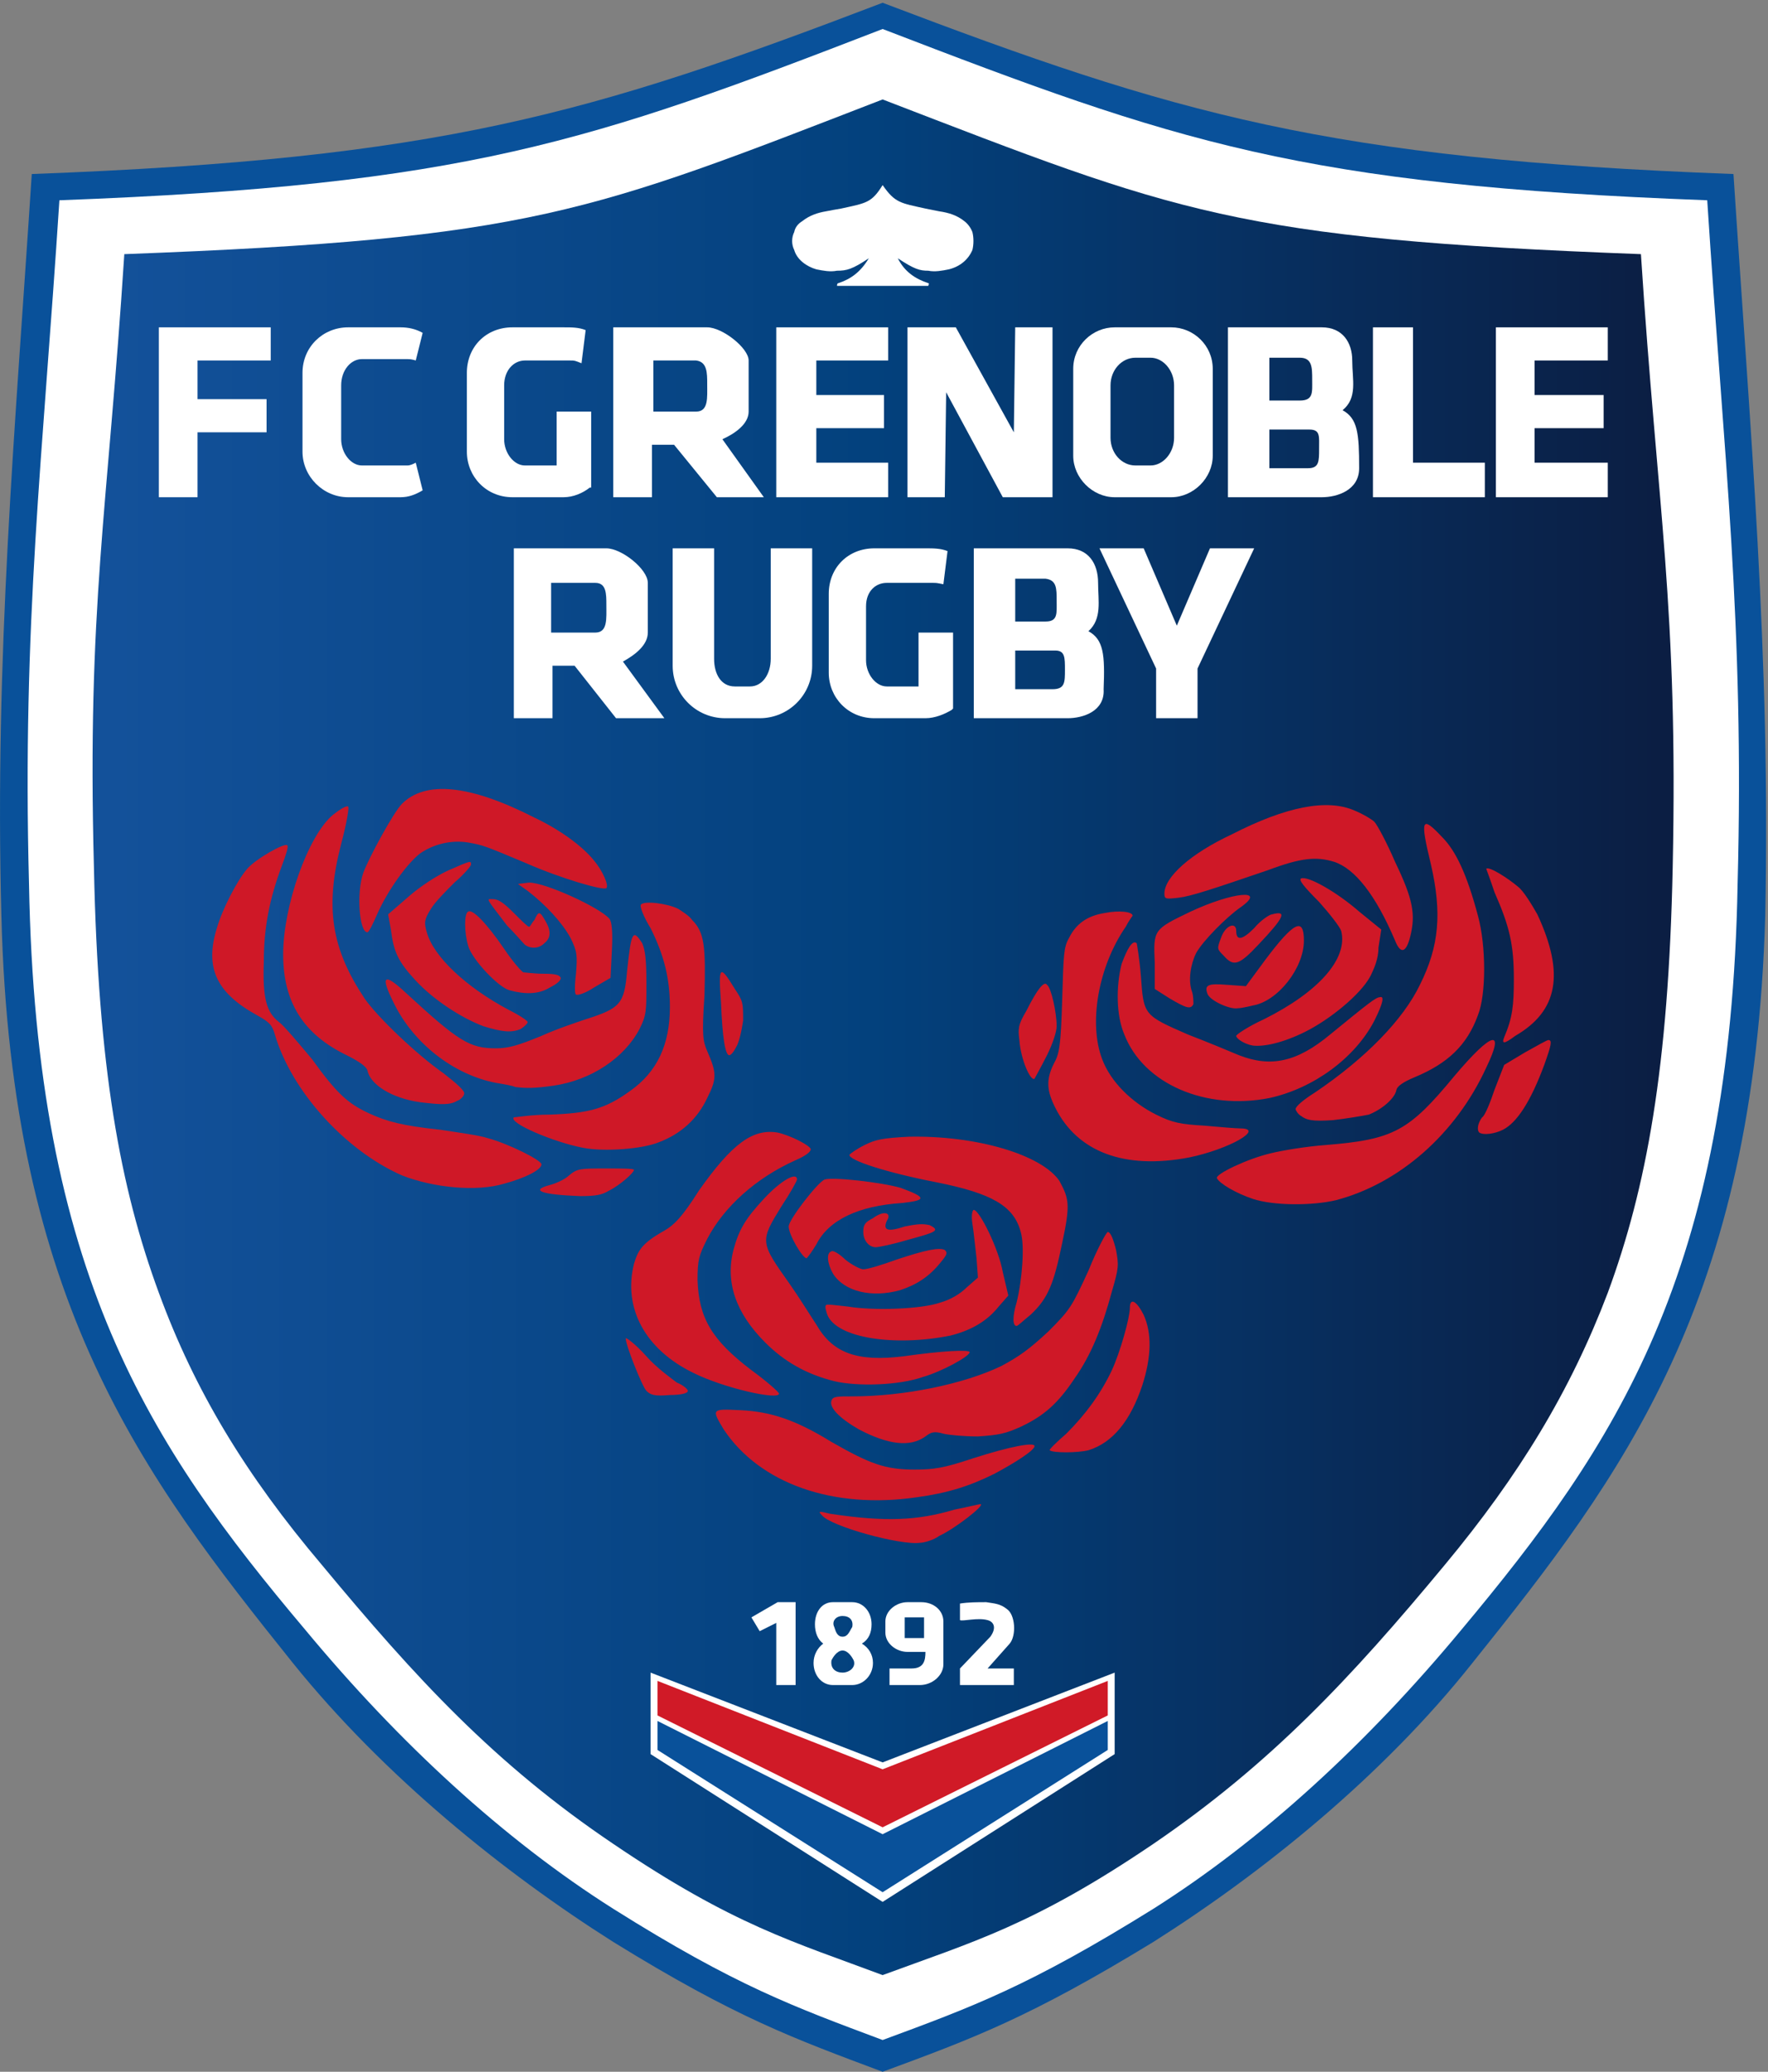 <svg version="1.2" xmlns="http://www.w3.org/2000/svg" viewBox="0 0 128 150" width="128" height="150">
	<rect x="0" y="0" width="128" height="150" fill="#808080" stroke="none"/>
	<title>Logo_FC_Grenoble_Rugby-svg</title>
	<defs>
		<linearGradient id="g1" x2="1" gradientUnits="userSpaceOnUse" gradientTransform="matrix(128.762,.825,-0.967,150.868,-0.353,67.228)">
			<stop offset="0" stop-color="#09519a"/>
			<stop offset="1" stop-color="#09519a"/>
		</linearGradient>
		<linearGradient id="g2" x2="1" gradientUnits="userSpaceOnUse" gradientTransform="matrix(112.667,1.651,-1.957,133.565,7.901,66.406)">
			<stop offset="0" stop-color="#13519a"/>
			<stop offset=".491" stop-color="#03417d"/>
			<stop offset="1" stop-color="#0b1e43"/>
		</linearGradient>
	</defs>
	<style>
		.s0 { fill: url(#g1) } 
		.s1 { fill: #ffffff } 
		.s2 { fill: url(#g2) } 
		.s3 { fill: #d01a27 } 
		.s4 { fill: #09519a } 
		.s5 { fill: #cf1827 } 
	</style>
	<g id="g10">
		<g id="g6230">
			<g id="g6222">
				<path id="path5728" fill-rule="evenodd" class="s0" d="m63.9 0.2c-21.2 8.1-32.1 11.3-61.6 12.4-1.2 18.5-2.7 34.9-2.2 53.7 0.7 28 10.2 40.5 21.1 54.1 6.6 8.2 15.3 15.2 23.2 20.2 8.9 5.5 13.1 7 19.5 9.4 6.5-2.4 10.6-3.9 19.6-9.4 7.9-5 16.6-12 23.1-20.2 10.9-13.6 20.4-26.1 21.2-54.1 0.4-18.8-1.1-35.2-2.3-53.7-29.4-1.1-40.3-4.3-61.6-12.4z"/>
				<path id="path5718" fill-rule="evenodd" class="s1" d="m63.9 2.1c-21.2 8.2-30.2 11.3-59.6 12.4-1.2 18.6-2.7 30.6-2.2 49.5 0.5 28.2 8.7 40.6 20 54 6.8 8.2 14.4 15.2 22.3 20.2 8.9 5.6 13.1 7.1 19.5 9.5 6.5-2.4 10.6-3.9 19.6-9.5 7.9-5 15.5-12 22.3-20.2 11.2-13.4 19.5-25.8 20-54 0.5-18.9-1-30.9-2.2-49.5-29.5-1.1-38.4-4.2-59.7-12.4z"/>
				<path id="path5726" fill-rule="evenodd" class="s2" d="m63.9 7.2c-21.2 8.2-25.4 10.1-54.9 11.2-1.2 18.6-2.7 25.5-2.2 44.4 0.3 14.5 1.9 23.2 4.7 30.8 2.6 7.1 6.3 13.2 11.8 19.7 6.8 8.2 12.5 14.4 21.1 20.2 8.7 5.9 13.1 7.1 19.5 9.5 6.5-2.4 10.9-3.6 19.6-9.5 8.5-5.8 14.3-12 21.1-20.2 5.4-6.5 9.1-12.6 11.8-19.7 2.8-7.6 4.4-16.3 4.7-30.8 0.4-18.9-1.1-25.8-2.3-44.4-29.4-1.1-33.6-3-54.9-11.2z"/>
			</g>
			<g id="g6165">
				<g id="g5843">
					<g id="g5838">
						<path id="path5722" fill-rule="evenodd" class="s1" d="m47.1 121.1v5.9l16.8 10.7 16.8-10.7v-5.9l-16.8 6.5z"/>
						<path id="path5720" fill-rule="evenodd" class="s3" d="m47.6 121.7v2.5l16.3 8.1 16.3-8.1v-2.5l-16.3 6.4z"/>
						<path id="path5724" fill-rule="evenodd" class="s4" d="m47.6 124.6v2.1l16.3 10.3 16.3-10.3v-2.1l-16.3 8.2z"/>
					</g>
					<path id="path1276" class="s1" d="m63.9 13.4c-0.8 1.3-1.2 1.3-3 1.7q-0.6 0.1-1.1 0.2c-0.6 0.1-1.2 0.3-1.7 0.7q-0.5 0.3-0.6 0.8c-0.2 0.4-0.2 0.9 0 1.3 0.2 0.7 0.9 1.2 1.6 1.4 0.5 0.1 1 0.2 1.5 0.1 0.7 0 1.1-0.1 2.3-0.9 0 0 0 0 0 0-0.6 1-1.3 1.5-2.2 1.8q-0.1 0-0.1 0.2h6.6q0.1-0.2 0-0.2c-0.9-0.3-1.7-0.8-2.2-1.8-0.1 0 0 0 0 0 1.2 0.8 1.6 0.9 2.2 0.9 0.5 0.1 1 0 1.5-0.1 0.8-0.2 1.4-0.7 1.7-1.4 0.1-0.4 0.1-0.9 0-1.3q-0.2-0.5-0.6-0.8c-0.5-0.4-1.1-0.6-1.8-0.7q-0.5-0.1-1-0.2c-1.8-0.4-2.2-0.4-3.1-1.7z"/>
					<g id="g5761">
						<path id="path5740" fill-rule="evenodd" class="s5" d="m42 86.6c-2.7-0.1-3.7-0.4-2.2-0.8 0.4-0.1 1.1-0.4 1.4-0.7 0.6-0.5 0.8-0.5 2.7-0.5 1.1 0 2 0 2 0.1 0 0.2-1 1.1-1.8 1.5-0.5 0.3-0.9 0.4-2.1 0.4zm-12.9-1.5c-4.1-1.8-8-6.1-9.2-10.2-0.2-0.7-0.4-0.9-1.3-1.4-2.9-1.6-3.8-3.4-2.9-6.3 0.4-1.4 1.5-3.5 2.2-4.3 0.6-0.7 2.7-1.9 2.9-1.7 0.1 0.1-0.1 0.7-0.4 1.5-0.9 2.4-1.3 4.5-1.3 6.9-0.1 2.7 0.2 3.7 1.1 4.4 0.3 0.2 1.4 1.5 2.4 2.7 1.8 2.5 2.6 3.2 4.1 3.9 1.3 0.6 2.4 0.9 5.2 1.2 1.3 0.2 2.8 0.4 3.4 0.6 1.5 0.4 3.9 1.6 3.9 1.9 0 0.4-1.2 1-2.7 1.4-2 0.6-5.1 0.3-7.4-0.6zm13.1-2c-2.1-0.4-5.4-1.8-5-2.2 0.1 0 1.3-0.2 2.6-0.2 2.8-0.1 4-0.4 5.8-1.7 2-1.4 2.9-3.4 2.9-6.1 0-2-0.4-3.7-1.4-5.7-0.5-0.8-0.8-1.6-0.7-1.7 0.2-0.3 1.9-0.1 2.7 0.3 0.3 0.2 0.8 0.5 1 0.8 0.9 0.9 1 1.9 0.9 5.5-0.2 2.9-0.1 3.3 0.2 4 0.7 1.6 0.7 2 0 3.4-0.7 1.5-1.9 2.6-3.5 3.2-1.2 0.5-4 0.7-5.5 0.4zm-11.8-3.3c-2.1-0.3-3.6-1.3-3.8-2.3q-0.1-0.4-1.5-1.1c-3.1-1.5-4.6-3.8-4.6-7.3 0-3.5 1.8-8.6 3.6-10.1 0.5-0.4 1-0.7 1.1-0.6 0.1 0-0.1 1.2-0.5 2.7-1.2 4.6-0.7 7.6 1.7 11.2 0.9 1.3 3.7 4 5.7 5.4 0.9 0.7 1.6 1.3 1.5 1.5 0 0.1-0.2 0.4-0.5 0.5-0.5 0.3-1.1 0.3-2.7 0.1zm6.9-1.1c-0.2-0.1-0.8-0.2-1.4-0.3-3.1-0.6-6-2.9-7.4-5.8-1-2-0.7-2.2 0.9-0.7 3.8 3.5 4.6 4 6.5 4 0.9 0 1.6-0.2 3.3-0.9 1.1-0.5 2.6-1 3.2-1.2 2.5-0.8 2.8-1.1 3-3.5 0.3-2.8 0.4-3.1 1.1-2 0.2 0.5 0.3 1.1 0.3 2.9 0 2 0 2.3-0.5 3.3-1.1 2.1-3.5 3.7-6.2 4.1-1.4 0.2-2 0.2-2.8 0.1zm15.5-2.3c-0.3 0-0.5-1.3-0.6-3.8-0.2-2.7-0.1-2.8 1-1 0.6 0.9 0.6 1 0.6 2.3-0.1 0.7-0.3 1.6-0.5 1.9-0.2 0.4-0.4 0.6-0.5 0.6zm-17.8-2.1c-1.6-0.6-3.6-1.9-4.9-3.3-1.3-1.4-1.6-2.1-1.8-3.7l-0.2-1.1 1.5-1.3c0.8-0.7 2-1.5 2.9-1.9 1.6-0.7 1.6-0.7 1.6-0.4 0 0.1-0.5 0.7-1.2 1.3-0.6 0.6-1.4 1.4-1.7 1.9-0.5 0.8-0.5 1-0.3 1.7 0.5 1.8 2.9 4 5.9 5.6 0.8 0.4 1.4 0.8 1.4 0.9 0 0.1-0.2 0.3-0.5 0.5-0.7 0.3-1.4 0.2-2.7-0.2zm9.2-3.5l-1.2 0.7c-0.6 0.4-1.2 0.6-1.3 0.5-0.1 0-0.1-0.7 0-1.5 0.1-1.3 0.1-1.6-0.4-2.6-0.6-1.1-1.8-2.4-3.1-3.4l-0.7-0.5 0.8-0.1c1.2 0 5.1 1.8 5.8 2.6q0.3 0.3 0.2 2.3c0 0-0.1 2-0.1 2zm-7.3 0.9c-0.8-0.2-2.7-2.2-3-3.2-0.3-1-0.3-2.4 0-2.5 0.3-0.2 1.3 0.8 2.6 2.7 0.6 0.9 1.3 1.7 1.4 1.7 0.1 0 0.8 0.1 1.4 0.1 1 0 1.2 0.1 1.3 0.3q0 0.3-0.8 0.7c-0.8 0.5-1.8 0.5-2.9 0.2zm1.1-3.3c-0.2-0.2-0.7-0.8-1.3-1.4-1.6-2.1-1.5-1.9-1-1.9 0.4 0 0.8 0.3 1.5 1 0.5 0.5 1 1 1.1 1 0.1 0 0.2-0.3 0.4-0.5 0.3-0.7 0.4-0.6 0.8 0.1 0.4 0.7 0.4 1.2-0.1 1.6-0.4 0.4-1 0.4-1.4 0.1zm-11.4-0.9c-0.6 0-0.8-2.9-0.3-4.3 0.4-1.1 2.2-4.4 2.8-5 1.7-1.7 4.9-1.4 9.6 1 1.9 0.9 3.5 2.1 4.3 3.1 0.6 0.7 1.1 1.8 0.9 2-0.2 0.2-3.3-0.7-5.8-1.8-3.1-1.3-3.1-1.3-4.2-1.5-1.2-0.2-2.5 0.1-3.5 0.8-0.9 0.7-2.3 2.6-3.1 4.4-0.3 0.7-0.6 1.3-0.7 1.3z"/>
						<path id="path5757" class="s5" d="m96.7 86.9c4.6-1.2 8.7-4.8 10.9-9.6 1.4-2.9 0.4-2.6-2.3 0.6-3.3 4-4.4 4.6-9.3 5-1.4 0.1-3.2 0.4-4 0.6-1.7 0.4-4 1.5-3.9 1.8 0.2 0.4 1.4 1.1 2.6 1.5 1.5 0.5 4.3 0.5 6 0.1zm-10.6-3.1c2.9-0.6 5.5-2.1 3.7-2.1-0.3 0-1.5-0.1-2.6-0.2-1.7-0.1-2.3-0.2-3.5-0.8-1.8-0.9-3.3-2.4-3.9-4-1-2.6-0.3-6.7 1.7-9.6 0.2-0.4 0.5-0.8 0.5-0.8 0-0.3-1-0.4-2-0.2-1.3 0.2-2.1 0.8-2.6 1.8-0.4 0.7-0.4 1.2-0.5 4.5-0.1 3.3-0.2 3.9-0.6 4.6-0.6 1.2-0.5 2 0.1 3.2 1.6 3.2 5 4.5 9.7 3.6zm22.7-2c1-0.5 2-2 3-4.7 0.5-1.4 0.6-1.8 0.3-1.8-0.1 0-0.8 0.4-1.7 0.9l-1.5 0.9-0.7 1.8c-0.3 0.9-0.7 1.9-0.9 2-0.3 0.4-0.4 0.9-0.2 1.1 0.3 0.2 1.1 0.1 1.7-0.2zm-9.7-1.1c1-0.4 1.9-1.2 2-1.8q0.1-0.4 1.3-0.9c2.4-1 3.8-2.3 4.6-4.5 0.6-1.5 0.6-5 0-7.2-0.8-3-1.6-4.7-2.6-5.7-1.5-1.6-1.6-1.3-0.8 2 0.8 3.5 0.6 5.9-0.8 8.7-1.2 2.5-3.9 5.3-7.6 7.8-0.8 0.5-1.4 1-1.4 1.2 0 0.1 0.2 0.4 0.4 0.5 0.4 0.3 0.8 0.4 2.3 0.3 0.9-0.1 2.1-0.3 2.6-0.4zm-7.2-1.2c3.2-0.7 6.2-2.9 7.6-5.6 0.7-1.4 0.7-1.8 0.4-1.7-0.3 0-0.9 0.5-3.6 2.7-2.4 2-4.3 2.4-6.6 1.5-0.7-0.3-2.4-1-3.7-1.5-3.2-1.4-3.2-1.4-3.4-4.2-0.1-1.3-0.3-2.4-0.3-2.4-0.3-0.3-0.7 0.4-1.1 1.5-0.4 1.6-0.4 3.7 0.2 5.1 1.4 3.6 5.9 5.5 10.5 4.6zm-16.1-3.1c0.4-0.8 0.7-1.7 0.7-2.1 0-1-0.4-2.8-0.7-3-0.2-0.3-0.7 0.3-1.5 1.9-0.6 1-0.6 1.3-0.5 2.1 0.1 1.4 0.8 3 1.1 2.8 0.1-0.2 0.5-0.9 0.9-1.7zm18.7-1.7c1.8-0.9 4-2.7 4.7-4 0.3-0.6 0.6-1.3 0.6-2.1l0.2-1.3-1.6-1.3c-1.6-1.4-3.7-2.6-4.2-2.4-0.2 0.1 0.2 0.6 1.3 1.7 0.8 0.9 1.5 1.8 1.6 2.1 0.5 2-1.6 4.4-5.6 6.4-1.1 0.5-2 1.1-2 1.2 0 0.2 0.6 0.6 1.2 0.7 0.8 0.1 2.2-0.2 3.8-1zm15.2 0.3c3.1-1.8 3.6-4.5 1.6-8.8-0.4-0.7-1-1.7-1.4-2-0.7-0.6-2.1-1.5-2.3-1.3 0 0 0.3 0.8 0.6 1.7 1.1 2.5 1.4 3.8 1.4 6.3 0 1.9-0.1 2.8-0.7 4.2-0.2 0.5 0 0.5 0.8-0.1zm-19-2.2c1.8-0.3 3.7-2.7 3.7-4.7 0-1.7-0.7-1.4-2.8 1.4l-1.4 1.9-1.4-0.1c-1.3-0.1-1.6 0-1.4 0.6 0.1 0.5 1.6 1.2 2.2 1.1 0.2 0 0.7-0.1 1.1-0.2zm-4.3-0.1c0-0.2 0-0.6-0.1-0.9-0.3-0.8-0.1-2 0.3-2.8 0.5-0.9 2.2-2.6 3.2-3.3 2-1.4-0.6-1.1-3.6 0.3-2.7 1.3-2.7 1.3-2.6 3.7v1.9l1.1 0.7c1.2 0.7 1.5 0.8 1.7 0.4zm4.7-4.3c1.9-2 2.1-2.5 1-2.2-0.2 0-0.9 0.5-1.3 1q-1.3 1.3-1.3 0.2c0-0.7-0.8-0.4-1.1 0.5-0.3 0.8-0.3 0.8 0.2 1.3 0.7 0.8 1.1 0.7 2.5-0.8zm11-0.6c0.4-1.6 0.2-2.7-1.1-5.4-0.6-1.4-1.3-2.7-1.5-2.9-0.2-0.2-0.9-0.6-1.4-0.8-2-0.9-5-0.3-8.9 1.7-3 1.4-4.9 3.1-4.9 4.3 0 0.4 0.1 0.4 1 0.3 0.9-0.1 2.4-0.6 6.5-2 2.4-0.9 3.5-1 4.8-0.6 1.5 0.5 3 2.4 4.4 5.7 0.4 1 0.8 0.9 1.1-0.3z"/>
						<path id="path5759" fill-rule="evenodd" class="s5" d="m66.6 111.7c-1.4 0.2-6.5-1.2-7.1-2-0.3-0.3-0.2-0.3 0.6-0.1 4 0.6 6.3 0.5 9-0.3 1-0.2 1.8-0.4 1.9-0.4 0.3 0.1-1.9 1.8-3 2.3-0.4 0.3-1.1 0.5-1.4 0.5zm-14.2-8.2c-0.9-1.5-0.9-1.5 1.2-1.4 2.2 0.1 4 0.7 6.6 2.3 2.8 1.6 3.9 2 6 2 1.4 0 2.1-0.1 4.2-0.8 2.8-0.9 4.5-1.2 4.5-0.9 0 0.3-1.4 1.2-2.9 2-1.8 0.9-3.4 1.4-5.6 1.7-6.1 0.9-11.4-1-14-4.9zm23.6 1.5c-0.1 0 0.5-0.6 1.2-1.2 1.4-1.4 2.5-2.9 3.3-4.6 0.6-1.3 1.3-3.8 1.3-4.5 0-0.8 0.5-0.5 1 0.5q0.9 2-0.1 5.1-1.3 3.9-3.9 4.7c-0.8 0.2-2.6 0.2-2.8 0zm-13.8-1.5c-1.4-0.8-2.2-1.6-2-2.1 0.1-0.3 0.4-0.3 1.5-0.3 3.8 0 8.1-0.9 10.8-2.2 1.3-0.7 2-1.2 3.4-2.5 1.6-1.6 1.7-1.8 2.9-4.4 0.6-1.5 1.3-2.8 1.4-2.8 0.2 0 0.4 0.5 0.6 1.3 0.2 1.1 0.2 1.3-0.3 3-0.7 2.6-1.5 4.6-2.7 6.3-1.2 1.8-2.2 2.7-3.9 3.5-1.1 0.5-1.6 0.6-3.1 0.7-1 0-2.1-0.1-2.5-0.2-0.7-0.2-0.9-0.1-1.3 0.2-1.1 0.8-2.7 0.6-4.8-0.5zm-12-4.1c-3.5-1.7-5.1-4.7-4.3-7.9 0.3-1 0.6-1.5 2.2-2.4 0.7-0.4 1.3-1 2.5-2.9 2.4-3.4 3.9-4.5 5.7-4.2 0.9 0.2 2.3 0.9 2.4 1.2 0 0.2-0.4 0.5-1.1 0.8-2.9 1.3-5.2 3.4-6.4 5.7-0.6 1.2-0.7 1.5-0.7 3 0.1 2.7 1 4.3 3.9 6.5 1.1 0.8 2 1.6 2 1.7 0 0.5-4-0.4-6.2-1.5zm-1.7 1.6c-1.1 0.1-1.4 0-1.7-0.3-0.3-0.3-1.5-3.3-1.5-3.8 0-0.1 0.7 0.4 1.5 1.3 0.7 0.8 1.8 1.6 2.2 1.9 0.5 0.2 0.8 0.5 0.8 0.6 0 0.2-0.6 0.3-1.3 0.3zm11.9-1c-2-0.5-3.6-1.4-5-2.8q-3.2-3.2-2.3-6.7c0.4-1.5 0.9-2.3 2.2-3.7 1.2-1.3 2.4-2 2.4-1.4 0 0.1-0.5 1-1.1 1.9-1.6 2.6-1.6 2.6 0.6 5.7 0.7 1 1.5 2.3 1.9 2.9 1.2 2.1 3 2.7 6.3 2.3 2.8-0.4 4.8-0.5 4.8-0.3 0 0.3-2 1.4-3.4 1.8-1.7 0.6-4.7 0.7-6.4 0.3zm-0.5-4.8c-0.1-0.3-0.2-0.6-0.1-0.7 0-0.1 0.7 0 1.6 0.1 1.8 0.3 5.3 0.2 6.7-0.3 0.7-0.2 1.4-0.6 1.9-1.1l0.8-0.7-0.1-1.4c-0.1-0.8-0.2-1.9-0.3-2.5-0.1-0.6 0-1 0.1-1 0.4 0 1.8 2.8 2.1 4.5l0.4 1.7-0.7 0.8c-0.8 1-1.9 1.7-3.5 2.1-4 0.8-8.2 0.2-8.9-1.5zm13.7 0.8c-0.3 0-0.3-0.7 0-1.7 0.4-1.6 0.6-4.1 0.3-5.1-0.5-1.9-2.1-2.8-6.1-3.6-3.6-0.7-6.4-1.6-6.3-2 0.1-0.1 0.5-0.4 1.1-0.7 0.8-0.4 1.3-0.5 3.2-0.6 4.9-0.1 9.6 1.3 10.9 3.2 0.7 1.3 0.8 1.7 0.2 4.5-0.6 2.9-1 4-2.3 5.2-0.5 0.4-0.9 0.8-1 0.8zm-13.3-3.8c-0.4-0.7-0.5-1.5-0.1-1.6 0.1-0.1 0.6 0.2 1 0.6 0.5 0.4 1.1 0.7 1.3 0.7 0.3 0 1.3-0.3 2.4-0.7 2.1-0.7 3.1-0.9 3.5-0.7 0.2 0.2 0.2 0.3-0.3 0.9-0.8 1-1.7 1.6-2.9 2-2.1 0.6-4.1 0.1-4.9-1.2zm-1.9-1.1c-0.3 0-1.3-1.7-1.3-2.3 0-0.5 2.1-3.2 2.6-3.4 0.6-0.2 4.1 0.2 5.5 0.6 1.9 0.7 1.9 0.9 0.1 1.1-3.1 0.2-5.3 1.2-6.2 3-0.3 0.5-0.6 0.9-0.7 1zm5-0.8c-0.5 0-0.9-0.5-0.9-1.1 0-0.5 0.1-0.7 0.7-1 0.8-0.6 1.4-0.4 1 0.2-0.3 0.7 0.1 0.8 1.3 0.4 1-0.2 1.3-0.2 1.8-0.1 0.8 0.4 0.5 0.5-1.7 1.1-1 0.3-2 0.5-2.2 0.5z"/>
					</g>
				</g>
				<g id="g6140">
					<g id="g5999">
						<g id="g5992">
							<path id="path5928" class="s1" d="m48.7 39.7v8.5c0 2.1 1.7 3.8 3.8 3.8h2.5c2.1 0 3.8-1.7 3.8-3.8v-8.5h-3v8c0 1.1-0.6 2-1.5 2h-1.1c-1 0-1.5-0.9-1.5-2v-8z"/>
							<path id="path5930" class="s1" d="m63.3 39.7c-1.9 0-3.3 1.4-3.3 3.3v5.7c0 1.8 1.4 3.3 3.3 3.3h3.7c0.7 0 1.4-0.3 1.9-0.6l0.1-0.1v-5.5h-2.5v3.9h-2.3c-0.8 0-1.5-0.9-1.5-1.9v-3.9c0-1.1 0.7-1.7 1.5-1.7h3.3c0.3 0 0.3 0 0.8 0.1l0.3-2.4c-0.5-0.2-1-0.2-1.6-0.2z"/>
							<path id="path5946" fill-rule="evenodd" class="s1" d="m43.9 39.7c1.1 0 3 1.5 3 2.5v3.6c0 0.9-0.9 1.6-1.8 2.1l3 4.1h-3.5l-3-3.8h-1.6v3.8h-2.8v-12.3zm-4 6.1h3.2q0 0 0 0c0.9 0 0.8-1 0.8-2 0-0.8 0-1.6-0.8-1.6h-3.2z"/>
							<path id="path5957" fill-rule="evenodd" class="s1" d="m73.5 39.7h3.8c1.5 0 2.2 1.1 2.2 2.5 0 1.3 0.3 2.6-0.7 3.5 1.1 0.6 1.2 1.7 1.1 4.2 0.1 1.6-1.5 2.1-2.6 2.1h-4-2.8v-12.3zm0 5.3h2.2q0 0 0 0c0.9 0 0.8-0.6 0.8-1.5 0-0.9 0-1.5-0.8-1.6h-2.2zm2.7 2.1h-2.7v2.8h2.7c0.9 0 0.9-0.5 0.9-1.4 0-0.9 0-1.4-0.7-1.4q-0.1 0-0.2 0z"/>
							<path id="path5961" fill-rule="evenodd" class="s1" d="m79.6 39.7l4.1 8.7v3.6h3v-3.6l4.1-8.7h-3.2l-2.4 5.6-2.4-5.6z"/>
						</g>
						<g id="g5980">
							<path id="path5869" fill-rule="evenodd" class="s1" d="m11.5 36h2.8v-4.7h5v-2.4h-5v-2.8h5.3v-2.4h-8.1z"/>
							<path id="path5871" fill-rule="evenodd" class="s1" d="m51.2 23.7c1.1 0 3 1.5 3 2.4v3.7c0 0.9-1 1.6-1.9 2l3 4.2h-3.4l-3.1-3.8h-1.6v3.8h-2.8v-12.3zm-3.9 6.1h3.1q0 0 0 0c0.9 0 0.8-1 0.8-2 0-0.8 0-1.6-0.8-1.7h-3.1z"/>
							<path id="path5873" fill-rule="evenodd" class="s1" d="m56.2 36h8.1v-2.5h-5.2v-2.5h4.9v-2.4h-4.9v-2.5h5.2v-2.4h-8.1v6.1z"/>
							<path id="path5881" fill-rule="evenodd" class="s1" d="m108.3 36h8.1v-2.5h-5.3v-2.5h5v-2.4h-5v-2.5h5.3v-2.4h-8.1v6.1z"/>
							<path id="path5883" fill-rule="evenodd" class="s1" d="m99.4 36h8.1v-2.5h-5.2v-9.8h-2.9v6.1z"/>
							<path id="rect5887" class="s1" d="m30.6 24.1q-0.7-0.4-1.6-0.4h-3.8c-1.8 0-3.3 1.4-3.3 3.3v5.7c0 1.8 1.5 3.3 3.3 3.3h3.8c0.6 0 1.1-0.2 1.6-0.5l-0.5-2c-0.2 0.1-0.4 0.2-0.6 0.2h-3.3c-0.8 0-1.5-0.9-1.5-1.9v-3.9c0-1.1 0.7-1.9 1.5-1.9h3.3q0.3 0 0.6 0.1z"/>
							<path id="rect5897" class="s1" d="m37.1 23.7c-1.9 0-3.3 1.4-3.3 3.3v5.7c0 1.8 1.4 3.3 3.3 3.3h3.7c0.7 0 1.4-0.3 1.9-0.7h0.1v-5.5h-2.5v3.9h-2.3c-0.8 0-1.5-0.9-1.5-1.9v-3.9c0-1.1 0.7-1.8 1.5-1.8h3.3c0.3 0 0.3 0 0.8 0.2l0.3-2.4c-0.5-0.2-1-0.2-1.6-0.2z"/>
							<path id="rect5903" fill-rule="evenodd" class="s1" d="m77.7 26.7c0-1.7 1.4-3 3-3h4.1c1.6 0 3 1.3 3 3v6.3c0 1.6-1.4 3-3 3h-4.1c-1.6 0-3-1.4-3-3zm2.7 1.2v3.8c0 1.1 0.8 2 1.8 2h1.1c0.9 0 1.7-0.9 1.7-2v-3.8c0-1.1-0.8-2-1.7-2h-1.1c-1 0-1.8 0.9-1.8 2z"/>
							<path id="path5959" fill-rule="evenodd" class="s1" d="m91.9 23.7h3.8c1.5 0 2.2 1.1 2.2 2.4 0 1.4 0.4 2.7-0.7 3.6 1.1 0.6 1.2 1.7 1.2 4.2 0 1.6-1.6 2.1-2.7 2.1h-6.8v-12.3zm0 5.3h2.2q0 0 0 0c1 0 0.9-0.6 0.9-1.5 0-0.9 0-1.6-0.9-1.6h-2.2zm2.8 2.1h-2.8v2.8h2.8c0.8 0 0.8-0.5 0.8-1.4 0-0.9 0.1-1.4-0.7-1.4q0 0-0.1 0z"/>
							<path id="path5975" fill-rule="evenodd" class="s1" d="m65.7 23.7v12.3h2.7l0.1-7.6 4.1 7.6h3.6v-12.3h-2.7l-0.1 7.6-4.2-7.6z"/>
						</g>
					</g>
					<g id="g6134">
						<path id="path6058" fill-rule="evenodd" class="s1" d="m56.2 122h1.4v-6h-1.3l-1.9 1.1 0.6 1 1.2-0.6z"/>
						<path id="path6060" fill-rule="evenodd" class="s1" d="m73.4 122h-3.9v-1.2l2.2-2.3c0.5-0.7 0.2-1.1-0.2-1.2-0.7-0.2-1.8 0.1-2 0v-1.2c0.6-0.1 1.3-0.1 1.9-0.1 0.6 0.1 1 0.1 1.5 0.5 0.6 0.4 0.7 1.9 0.2 2.5l-1.6 1.8h1.9z"/>
						<path id="rect6074" fill-rule="evenodd" class="s1" d="m61.7 116c0.8 0 1.4 0.7 1.4 1.6 0 0.6-0.2 1.1-0.7 1.4 0.5 0.3 0.8 0.8 0.8 1.4 0 0.9-0.7 1.6-1.5 1.6h-1.4c-0.8 0-1.4-0.7-1.4-1.6 0-0.6 0.3-1.1 0.7-1.4-0.4-0.3-0.6-0.8-0.6-1.4 0-0.9 0.5-1.6 1.3-1.6zm-1.3 1.8c0.1 0.3 0.2 0.7 0.6 0.7 0.4 0 0.5-0.4 0.7-0.7 0.1-0.5-0.2-0.8-0.7-0.8-0.5 0-0.8 0.4-0.6 0.8zm-0.2 2.4c-0.1 0.6 0.3 0.9 0.8 0.9 0.5 0 1-0.4 0.8-0.9-0.1-0.2-0.4-0.7-0.8-0.7-0.4 0-0.7 0.5-0.8 0.7z"/>
						<path id="rect6125" fill-rule="evenodd" class="s1" d="m66.7 116c0.9 0 1.6 0.6 1.6 1.4v0.8q0 0.2 0 0.3v-0.1 2.1c0 0.8-0.8 1.5-1.7 1.5h-2.2v-1.2h1.6c0.9 0 1-0.6 1-1.2q-0.1 0-0.3 0h-1c-0.8 0-1.6-0.6-1.6-1.4v-0.8c0-0.8 0.8-1.4 1.6-1.4 0 0 1 0 1 0zm-1.2 2.6h1.4v-1.5h-1.4z"/>
					</g>
				</g>
			</g>
		</g>
	</g>
</svg>